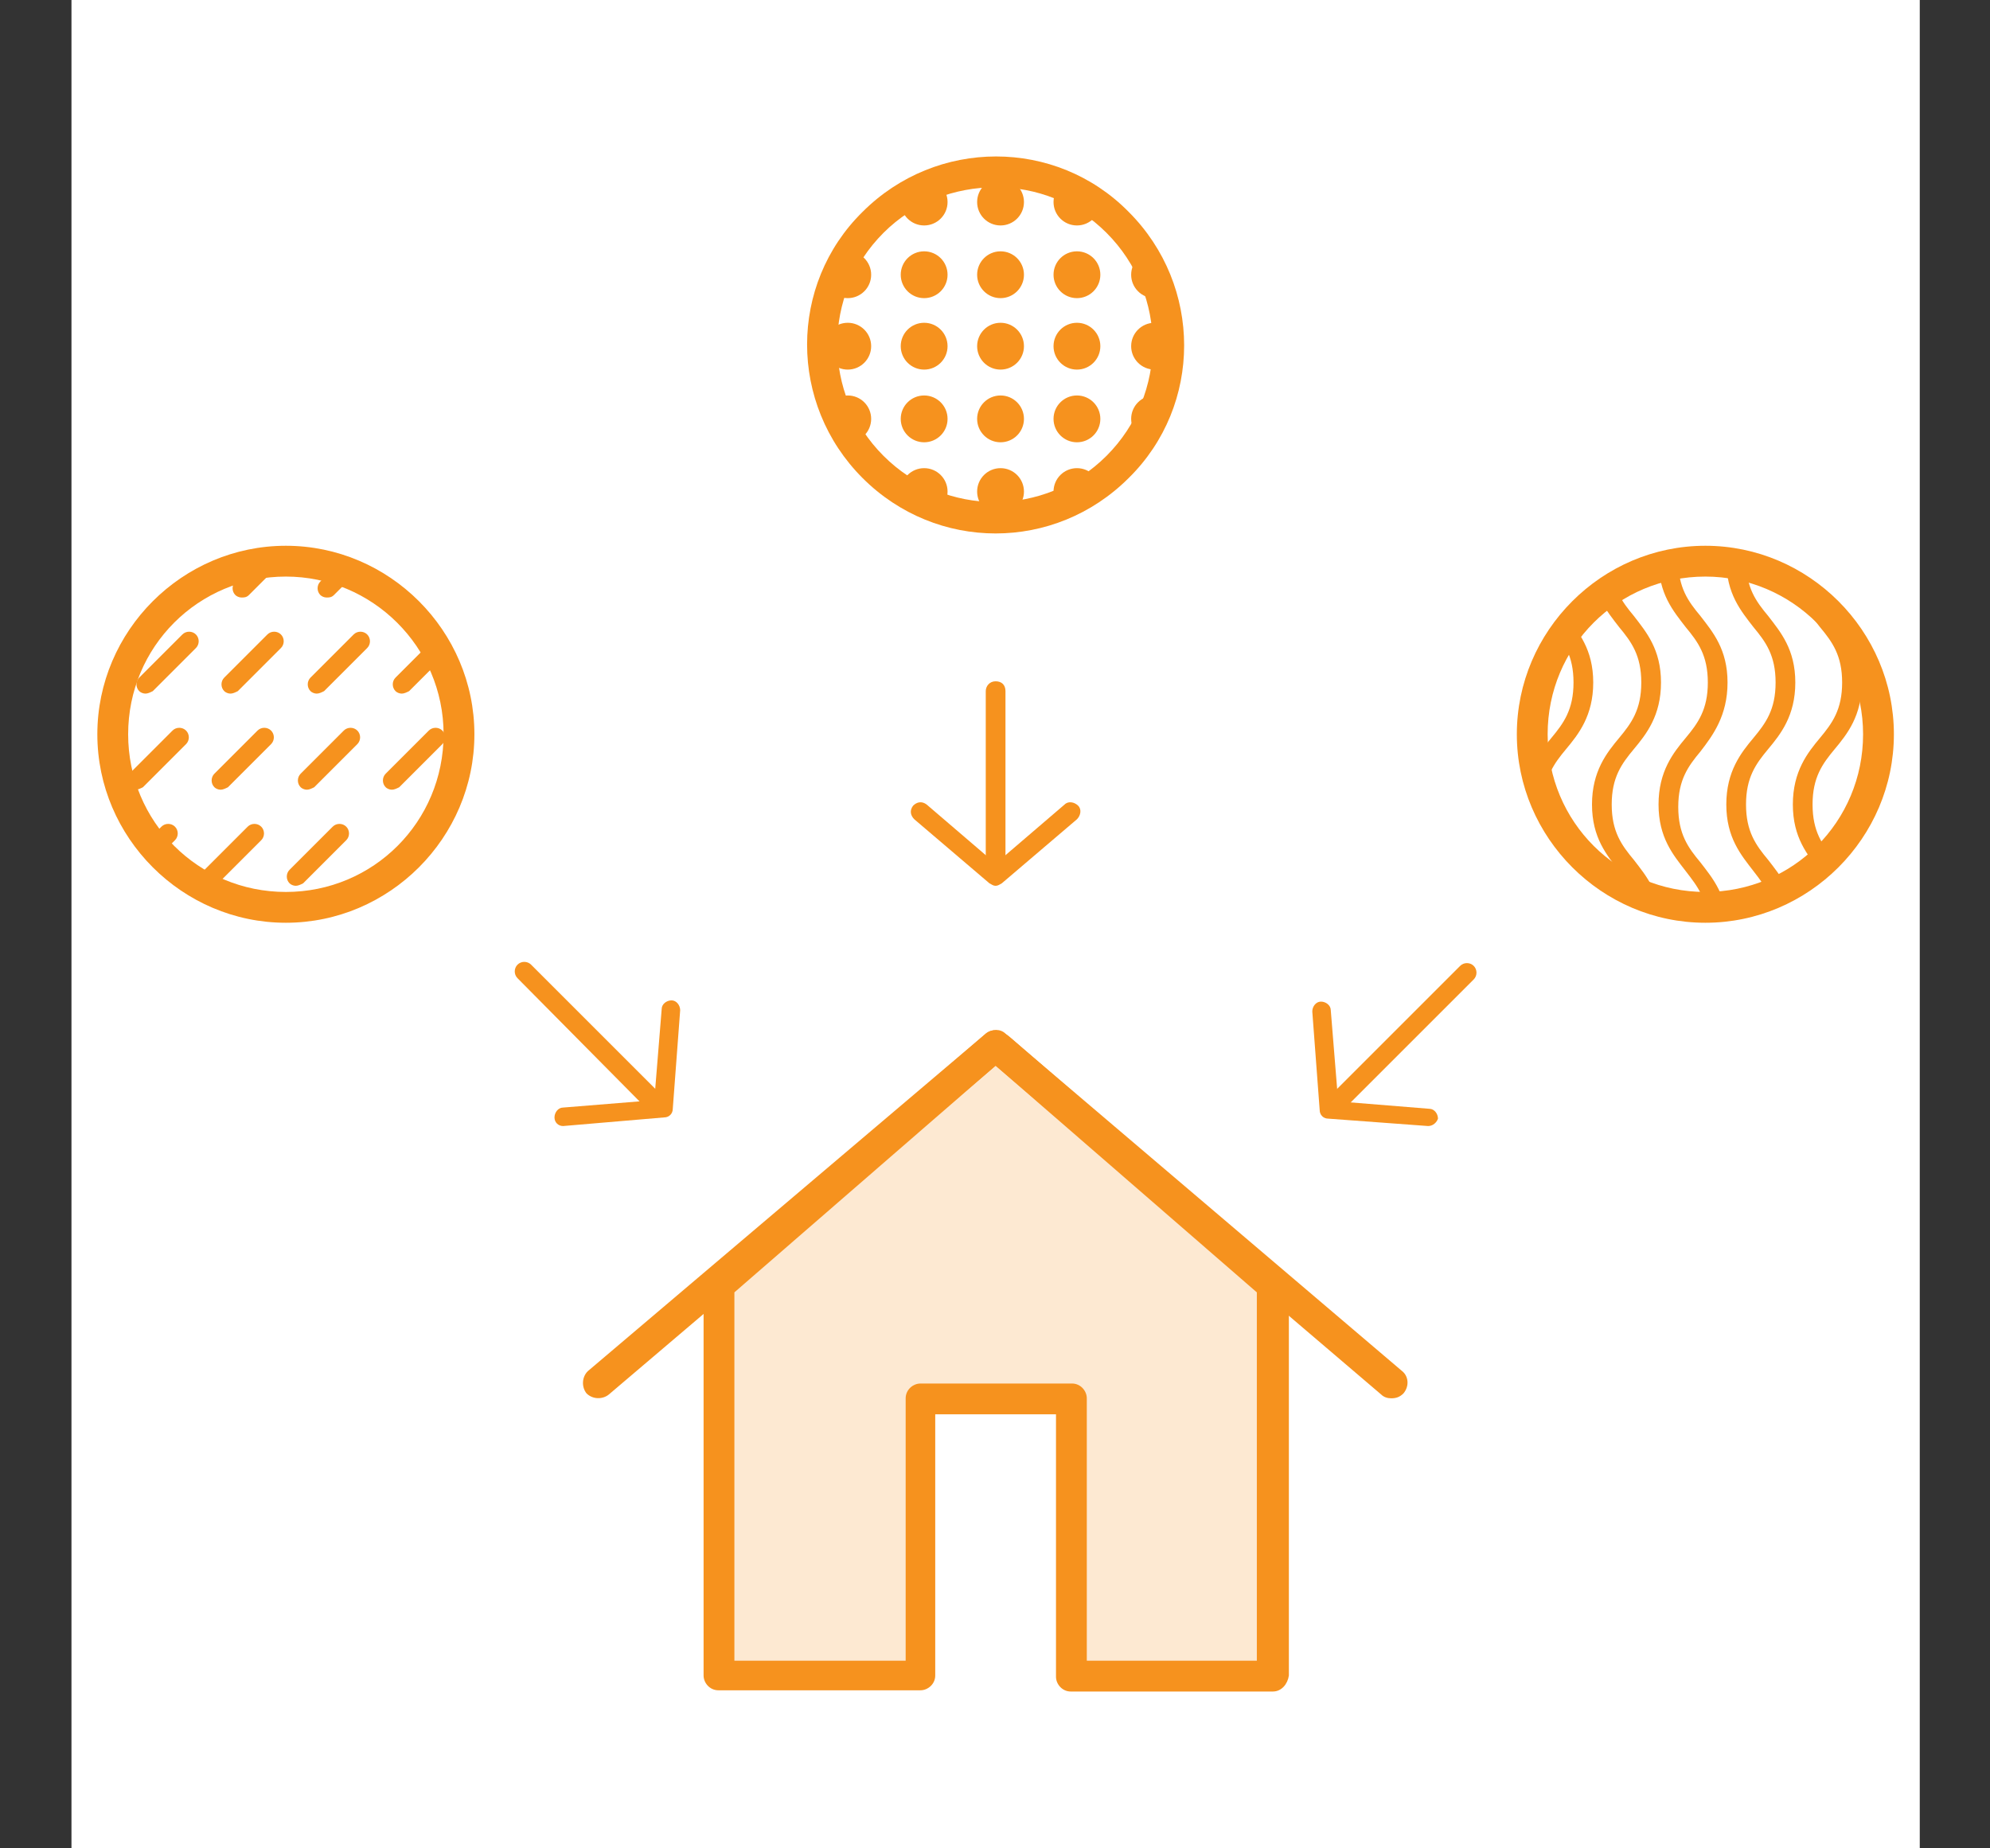 <?xml version="1.0" encoding="utf-8"?>
<!-- Generator: Adobe Illustrator 22.1.0, SVG Export Plug-In . SVG Version: 6.00 Build 0)  -->
<svg version="1.1" id="Layer_1" xmlns="http://www.w3.org/2000/svg" xmlns:xlink="http://www.w3.org/1999/xlink" x="0px" y="0px"
	 viewBox="0 0 161.5 150" style="enable-background:new 0 0 161.5 150;" xml:space="preserve">
<rect x="0" y="0" width="161.5" height="150" fill="#333333" stroke="none"/>
<style type="text/css">
	.st0{fill:#FFFFFF;}
	.st1{fill:#F6921E;}
	.st2{opacity:0.2;fill:#F6921E;}
	.st3{clip-path:url(#SVGID_2_);}
	.st4{clip-path:url(#SVGID_4_);}
	.st5{clip-path:url(#SVGID_6_);}
</style>
<title>Asset 5</title>
<g id="Layer_2_1_">
	<g id="Layer_1-2">
		<g>
			<rect x="5.8" class="st0" width="150" height="150"/>
		</g>
		<g>
			<path class="st1" d="M112.9,113.5c-0.3,0-0.6-0.1-0.8-0.3L80.8,86.5l-31.4,26.7c-0.5,0.4-1.3,0.4-1.8-0.1
				c-0.4-0.5-0.4-1.3,0.1-1.8L80,83.9c0.5-0.4,1.2-0.4,1.6,0l32.2,27.4c0.5,0.4,0.6,1.2,0.1,1.8
				C113.6,113.4,113.3,113.5,112.9,113.5z"/>
		</g>
		<g>
			<polygon class="st2" points="80.8,84.9 58.3,104.4 58.3,136.1 74.6,136.1 74.6,113.5 86.9,113.5 86.9,136.1 103.3,136.1 
				103.3,104.4 			"/>
			<path class="st1" d="M103.3,137.3H86.9c-0.7,0-1.2-0.6-1.2-1.2v-21.3h-9.8V136c0,0.7-0.6,1.2-1.2,1.2H58.3
				c-0.7,0-1.2-0.6-1.2-1.2v-31.7c0-0.4,0.2-0.7,0.4-0.9L80,83.9c0.5-0.4,1.2-0.4,2.1,0.4l22.5,19.5c-0.2-0.2,0,0.2,0,0.6V136
				C104.5,136.7,104,137.3,103.3,137.3z M88.2,134.8H102v-29.9L80.8,86.5l-21.2,18.4v29.9h13.9v-21.3c0-0.7,0.6-1.2,1.2-1.2h12.3
				c0.7,0,1.2,0.6,1.2,1.2V134.8z"/>
		</g>
		<g>
			<path class="st1" d="M80.8,43.3c-3.9,0-7.8-1.5-10.8-4.5c-6-6-6-15.7,0-21.6c6-6,15.7-6,21.6,0c6,6,6,15.7,0,21.6
				C88.6,41.8,84.7,43.3,80.8,43.3z M80.8,15.2c-3.3,0-6.6,1.2-9.1,3.7c-5,5-5,13.1,0,18.1c5,5,13.1,5,18.1,0c5-5,5-13.1,0-18.1
				C87.3,16.4,84.1,15.2,80.8,15.2z"/>
		</g>
		<g>
			<path class="st1" d="M80.8,70.4c-0.4,0-0.8-0.3-0.8-0.8V56.1c0-0.4,0.3-0.8,0.8-0.8s0.8,0.3,0.8,0.8v13.5
				C81.5,70,81.2,70.4,80.8,70.4z"/>
		</g>
		<g>
			<path class="st1" d="M80.8,71.9c-0.2,0-0.3-0.1-0.5-0.2l-6.1-5.2c-0.3-0.3-0.4-0.7-0.1-1.1c0.3-0.3,0.7-0.4,1.1-0.1l5.6,4.8
				l5.6-4.8c0.3-0.3,0.8-0.2,1.1,0.1c0.3,0.3,0.2,0.8-0.1,1.1l-6.1,5.2C81.1,71.8,81,71.9,80.8,71.9z"/>
		</g>
		<g>
			<defs>
				<circle id="SVGID_1_" cx="80.8" cy="28" r="14.1"/>
			</defs>
			<clipPath id="SVGID_2_">
				<use xlink:href="#SVGID_1_"  style="overflow:visible;"/>
			</clipPath>
			<g class="st3">
				<g>
					<circle class="st1" cx="68.8" cy="16.4" r="1.9"/>
				</g>
				<g>
					<circle class="st1" cx="75" cy="16.4" r="1.9"/>
				</g>
				<g>
					<circle class="st1" cx="81.2" cy="16.4" r="1.9"/>
				</g>
				<g>
					<circle class="st1" cx="87.4" cy="16.4" r="1.9"/>
				</g>
				<g>
					<circle class="st1" cx="93.7" cy="16.4" r="1.9"/>
				</g>
				<g>
					<circle class="st1" cx="68.8" cy="22.3" r="1.9"/>
				</g>
				<g>
					<circle class="st1" cx="75" cy="22.3" r="1.9"/>
				</g>
				<g>
					<circle class="st1" cx="81.2" cy="22.3" r="1.9"/>
				</g>
				<g>
					<circle class="st1" cx="87.4" cy="22.3" r="1.9"/>
				</g>
				<g>
					<circle class="st1" cx="93.7" cy="22.3" r="1.9"/>
				</g>
				<g>
					<circle class="st1" cx="68.8" cy="28.1" r="1.9"/>
				</g>
				<g>
					<circle class="st1" cx="75" cy="28.1" r="1.9"/>
				</g>
				<g>
					<circle class="st1" cx="81.2" cy="28.1" r="1.9"/>
				</g>
				<g>
					<circle class="st1" cx="87.4" cy="28.1" r="1.9"/>
				</g>
				<g>
					<circle class="st1" cx="93.7" cy="28.1" r="1.9"/>
				</g>
				<g>
					<circle class="st1" cx="68.8" cy="34" r="1.9"/>
				</g>
				<g>
					<circle class="st1" cx="75" cy="34" r="1.9"/>
				</g>
				<g>
					<circle class="st1" cx="81.2" cy="34" r="1.9"/>
				</g>
				<g>
					<circle class="st1" cx="87.4" cy="34" r="1.9"/>
				</g>
				<g>
					<circle class="st1" cx="93.7" cy="34" r="1.9"/>
				</g>
				<g>
					<circle class="st1" cx="68.8" cy="39.9" r="1.9"/>
				</g>
				<g>
					<circle class="st1" cx="75" cy="39.9" r="1.9"/>
				</g>
				<g>
					<circle class="st1" cx="81.2" cy="39.9" r="1.9"/>
				</g>
				<g>
					<circle class="st1" cx="87.4" cy="39.9" r="1.9"/>
				</g>
				<g>
					<circle class="st1" cx="93.7" cy="39.9" r="1.9"/>
				</g>
			</g>
		</g>
		<g>
			<path class="st1" d="M23.2,74.9c-8.4,0-15.3-6.9-15.3-15.3s6.9-15.3,15.3-15.3s15.3,6.9,15.3,15.3S31.6,74.9,23.2,74.9z
				 M23.2,46.8c-7.1,0-12.8,5.7-12.8,12.8c0,7.1,5.7,12.8,12.8,12.8c7.1,0,12.8-5.7,12.8-12.8C36,52.5,30.2,46.8,23.2,46.8z"/>
		</g>
		<g>
			<path class="st1" d="M52.6,89.8c-0.2,0-0.4-0.1-0.5-0.2L42,79.4c-0.3-0.3-0.3-0.8,0-1.1s0.8-0.3,1.1,0l10.1,10.1
				c0.3,0.3,0.3,0.8,0,1.1C53,89.7,52.8,89.8,52.6,89.8z"/>
		</g>
		<g>
			<path class="st1" d="M45.7,91.4c-0.4,0-0.7-0.3-0.7-0.7c0-0.4,0.3-0.8,0.7-0.8l7.4-0.6l0.6-7.4c0-0.4,0.4-0.7,0.8-0.7
				c0.4,0,0.7,0.4,0.7,0.8l-0.6,8c0,0.4-0.3,0.7-0.7,0.7L45.7,91.4C45.7,91.4,45.7,91.4,45.7,91.4z"/>
		</g>
		<g>
			<defs>
				<circle id="SVGID_3_" cx="23.2" cy="59.6" r="14.1"/>
			</defs>
			<clipPath id="SVGID_4_">
				<use xlink:href="#SVGID_3_"  style="overflow:visible;"/>
			</clipPath>
			<g class="st4">
				<g>
					<path class="st1" d="M-3.8,71.9c-0.2,0-0.4-0.1-0.5-0.2c-0.3-0.3-0.3-0.8,0-1.1l3.5-3.5c0.3-0.3,0.8-0.3,1.1,0s0.3,0.8,0,1.1
						l-3.5,3.5C-3.4,71.8-3.6,71.9-3.8,71.9z M4,64.1c-0.2,0-0.4-0.1-0.5-0.2c-0.3-0.3-0.3-0.8,0-1.1L7,59.3c0.3-0.3,0.8-0.3,1.1,0
						s0.3,0.8,0,1.1l-3.5,3.5C4.4,64,4.2,64.1,4,64.1z M11.8,56.3c-0.2,0-0.4-0.1-0.5-0.2c-0.3-0.3-0.3-0.8,0-1.1l3.5-3.5
						c0.3-0.3,0.8-0.3,1.1,0s0.3,0.8,0,1.1l-3.5,3.5C12.2,56.2,12,56.3,11.8,56.3z M19.6,48.5c-0.2,0-0.4-0.1-0.5-0.2
						c-0.3-0.3-0.3-0.8,0-1.1l3.5-3.5c0.3-0.3,0.8-0.3,1.1,0s0.3,0.8,0,1.1l-3.5,3.5C20,48.5,19.8,48.5,19.6,48.5z"/>
				</g>
				<g>
					<path class="st1" d="M3.2,71.9c-0.2,0-0.4-0.1-0.5-0.2c-0.3-0.3-0.3-0.8,0-1.1l3.5-3.5c0.3-0.3,0.8-0.3,1.1,0s0.3,0.8,0,1.1
						l-3.5,3.5C3.6,71.8,3.4,71.9,3.2,71.9z M11,64.1c-0.2,0-0.4-0.1-0.5-0.2c-0.3-0.3-0.3-0.8,0-1.1l3.5-3.5c0.3-0.3,0.8-0.3,1.1,0
						s0.3,0.8,0,1.1l-3.5,3.5C11.4,64,11.2,64.1,11,64.1z M18.7,56.3c-0.2,0-0.4-0.1-0.5-0.2c-0.3-0.3-0.3-0.8,0-1.1l3.5-3.5
						c0.3-0.3,0.8-0.3,1.1,0s0.3,0.8,0,1.1l-3.5,3.5C19.1,56.2,18.9,56.3,18.7,56.3z M26.5,48.5c-0.2,0-0.4-0.1-0.5-0.2
						c-0.3-0.3-0.3-0.8,0-1.1l3.5-3.5c0.3-0.3,0.8-0.3,1.1,0s0.3,0.8,0,1.1l-3.5,3.5C26.9,48.5,26.7,48.5,26.5,48.5z"/>
				</g>
				<g>
					<path class="st1" d="M10.1,71.9c-0.2,0-0.4-0.1-0.5-0.2c-0.3-0.3-0.3-0.8,0-1.1l3.5-3.5c0.3-0.3,0.8-0.3,1.1,0s0.3,0.8,0,1.1
						l-3.5,3.5C10.5,71.8,10.3,71.9,10.1,71.9z M17.9,64.1c-0.2,0-0.4-0.1-0.5-0.2c-0.3-0.3-0.3-0.8,0-1.1l3.5-3.5
						c0.3-0.3,0.8-0.3,1.1,0s0.3,0.8,0,1.1l-3.5,3.5C18.3,64,18.1,64.1,17.9,64.1z M25.7,56.3c-0.2,0-0.4-0.1-0.5-0.2
						c-0.3-0.3-0.3-0.8,0-1.1l3.5-3.5c0.3-0.3,0.8-0.3,1.1,0s0.3,0.8,0,1.1l-3.5,3.5C26.1,56.2,25.9,56.3,25.7,56.3z M33.5,48.5
						c-0.2,0-0.4-0.1-0.5-0.2c-0.3-0.3-0.3-0.8,0-1.1l3.5-3.5c0.3-0.3,0.8-0.3,1.1,0s0.3,0.8,0,1.1L34,48.3
						C33.9,48.5,33.7,48.5,33.5,48.5z"/>
				</g>
				<g>
					<path class="st1" d="M17.1,71.9c-0.2,0-0.4-0.1-0.5-0.2c-0.3-0.3-0.3-0.8,0-1.1l3.5-3.5c0.3-0.3,0.8-0.3,1.1,0s0.3,0.8,0,1.1
						l-3.5,3.5C17.5,71.8,17.3,71.9,17.1,71.9z M24.9,64.1c-0.2,0-0.4-0.1-0.5-0.2c-0.3-0.3-0.3-0.8,0-1.1l3.5-3.5
						c0.3-0.3,0.8-0.3,1.1,0s0.3,0.8,0,1.1l-3.5,3.5C25.3,64,25.1,64.1,24.9,64.1z M32.6,56.3c-0.2,0-0.4-0.1-0.5-0.2
						c-0.3-0.3-0.3-0.8,0-1.1l3.5-3.5c0.3-0.3,0.8-0.3,1.1,0s0.3,0.8,0,1.1l-3.5,3.5C33,56.2,32.8,56.3,32.6,56.3z M40.4,48.5
						c-0.2,0-0.4-0.1-0.5-0.2c-0.3-0.3-0.3-0.8,0-1.1l3.5-3.5c0.3-0.3,0.8-0.3,1.1,0s0.3,0.8,0,1.1L41,48.3
						C40.8,48.5,40.6,48.5,40.4,48.5z"/>
				</g>
				<g>
					<path class="st1" d="M24,71.9c-0.2,0-0.4-0.1-0.5-0.2c-0.3-0.3-0.3-0.8,0-1.1l3.5-3.5c0.3-0.3,0.8-0.3,1.1,0s0.3,0.8,0,1.1
						l-3.5,3.5C24.4,71.8,24.2,71.9,24,71.9z M31.8,64.1c-0.2,0-0.4-0.1-0.5-0.2c-0.3-0.3-0.3-0.8,0-1.1l3.5-3.5
						c0.3-0.3,0.8-0.3,1.1,0s0.3,0.8,0,1.1l-3.5,3.5C32.2,64,32,64.1,31.8,64.1z M39.6,56.3c-0.2,0-0.4-0.1-0.5-0.2
						c-0.3-0.3-0.3-0.8,0-1.1l3.5-3.5c0.3-0.3,0.8-0.3,1.1,0s0.3,0.8,0,1.1l-3.5,3.5C40,56.2,39.8,56.3,39.6,56.3z M47.4,48.5
						c-0.2,0-0.4-0.1-0.5-0.2c-0.3-0.3-0.3-0.8,0-1.1l3.5-3.5c0.3-0.3,0.8-0.3,1.1,0s0.3,0.8,0,1.1l-3.5,3.5
						C47.8,48.5,47.6,48.5,47.4,48.5z"/>
				</g>
			</g>
		</g>
		<g>
			<path class="st1" d="M138.4,74.9c-8.4,0-15.3-6.9-15.3-15.3s6.9-15.3,15.3-15.3s15.3,6.9,15.3,15.3S146.8,74.9,138.4,74.9z
				 M138.4,46.8c-7.1,0-12.8,5.7-12.8,12.8c0,7.1,5.7,12.8,12.8,12.8s12.8-5.7,12.8-12.8C151.2,52.5,145.4,46.8,138.4,46.8z"/>
		</g>
		<g>
			<path class="st1" d="M108.9,89.8c-0.2,0-0.4-0.1-0.5-0.2c-0.3-0.3-0.3-0.8,0-1.1l10.1-10.1c0.3-0.3,0.8-0.3,1.1,0s0.3,0.8,0,1.1
				l-10.1,10.1C109.3,89.7,109.1,89.8,108.9,89.8z"/>
		</g>
		<g>
			<path class="st1" d="M115.9,91.4C115.9,91.4,115.9,91.4,115.9,91.4l-8.1-0.6c-0.4,0-0.7-0.3-0.7-0.7l-0.6-8
				c0-0.4,0.3-0.8,0.7-0.8c0.4,0,0.8,0.3,0.8,0.7l0.6,7.4l7.4,0.6c0.4,0,0.7,0.4,0.7,0.8C116.6,91.1,116.3,91.4,115.9,91.4z"/>
		</g>
		<g>
			<defs>
				<circle id="SVGID_5_" cx="138.4" cy="59.6" r="14.1"/>
			</defs>
			<clipPath id="SVGID_6_">
				<use xlink:href="#SVGID_5_"  style="overflow:visible;"/>
			</clipPath>
			<g class="st5">
				<g>
					<path class="st1" d="M119.1,85.9c-0.4,0-0.8-0.3-0.8-0.8c0-2.7,1.2-4.2,2.2-5.4c1-1.2,1.8-2.3,1.8-4.5c0-2.2-0.8-3.2-1.8-4.5
						c-1-1.3-2.2-2.7-2.2-5.4c0-2.7,1.2-4.2,2.2-5.4c1-1.2,1.8-2.3,1.8-4.5s-0.8-3.3-1.8-4.5c-1-1.3-2.2-2.7-2.2-5.4
						c0-2.7,1.2-4.2,2.2-5.4c1-1.2,1.8-2.3,1.8-4.5c0-0.4,0.3-0.8,0.8-0.8s0.8,0.3,0.8,0.8c0,2.7-1.2,4.1-2.2,5.4
						c-1,1.2-1.8,2.3-1.8,4.5c0,2.2,0.8,3.3,1.8,4.5c1,1.3,2.2,2.7,2.2,5.4s-1.2,4.2-2.2,5.4c-1,1.2-1.8,2.3-1.8,4.5
						c0,2.2,0.8,3.3,1.8,4.5c1,1.3,2.2,2.7,2.2,5.4c0,2.7-1.2,4.2-2.2,5.4c-1,1.2-1.8,2.3-1.8,4.5C119.8,85.6,119.5,85.9,119.1,85.9
						z"/>
				</g>
				<g>
					<path class="st1" d="M124.5,85.9c-0.4,0-0.8-0.3-0.8-0.8c0-2.7,1.2-4.2,2.2-5.4c1-1.2,1.8-2.3,1.8-4.5c0-2.2-0.8-3.2-1.8-4.5
						c-1-1.3-2.2-2.7-2.2-5.4c0-2.7,1.2-4.2,2.2-5.4c1-1.2,1.8-2.3,1.8-4.5s-0.8-3.3-1.8-4.5c-1-1.3-2.2-2.7-2.2-5.4
						c0-2.7,1.2-4.2,2.2-5.4c1-1.2,1.8-2.3,1.8-4.5c0-0.4,0.3-0.8,0.8-0.8s0.8,0.3,0.8,0.8c0,2.7-1.2,4.1-2.2,5.4
						c-1,1.2-1.8,2.3-1.8,4.5c0,2.2,0.8,3.3,1.8,4.5c1,1.3,2.2,2.7,2.2,5.4s-1.2,4.2-2.2,5.4c-1,1.2-1.8,2.3-1.8,4.5
						c0,2.2,0.8,3.3,1.8,4.5c1,1.3,2.2,2.7,2.2,5.4c0,2.7-1.2,4.2-2.2,5.4c-1,1.2-1.8,2.3-1.8,4.5C125.3,85.6,125,85.9,124.5,85.9z"
						/>
				</g>
				<g>
					<path class="st1" d="M130,85.9c-0.4,0-0.8-0.3-0.8-0.8c0-2.7,1.2-4.2,2.2-5.4c1-1.2,1.8-2.3,1.8-4.5c0-2.2-0.8-3.2-1.8-4.5
						c-1-1.3-2.2-2.7-2.2-5.4c0-2.7,1.2-4.2,2.2-5.4c1-1.2,1.8-2.3,1.8-4.5s-0.8-3.3-1.8-4.5c-1-1.3-2.2-2.7-2.2-5.4
						c0-2.7,1.2-4.2,2.2-5.4c1-1.2,1.8-2.3,1.8-4.5c0-0.4,0.3-0.8,0.8-0.8s0.8,0.3,0.8,0.8c0,2.7-1.2,4.1-2.2,5.4
						c-1,1.2-1.8,2.3-1.8,4.5c0,2.2,0.8,3.3,1.8,4.5c1,1.3,2.2,2.7,2.2,5.4s-1.2,4.2-2.2,5.4c-1,1.2-1.8,2.3-1.8,4.5
						c0,2.2,0.8,3.3,1.8,4.5c1,1.3,2.2,2.7,2.2,5.4c0,2.7-1.2,4.2-2.2,5.4c-1,1.2-1.8,2.3-1.8,4.5C130.8,85.6,130.4,85.9,130,85.9z"
						/>
				</g>
				<g>
					<path class="st1" d="M135.4,85.9c-0.4,0-0.8-0.3-0.8-0.8c0-2.7,1.2-4.2,2.2-5.4c1-1.2,1.8-2.3,1.8-4.5c0-2.2-0.8-3.2-1.8-4.5
						c-1-1.3-2.2-2.7-2.2-5.4c0-2.7,1.2-4.2,2.2-5.4c1-1.2,1.8-2.3,1.8-4.5s-0.8-3.3-1.8-4.5c-1-1.3-2.2-2.7-2.2-5.4
						c0-2.7,1.2-4.2,2.2-5.4c1-1.2,1.8-2.3,1.8-4.5c0-0.4,0.3-0.8,0.8-0.8s0.8,0.3,0.8,0.8c0,2.7-1.2,4.1-2.2,5.4
						c-1,1.2-1.8,2.3-1.8,4.5c0,2.2,0.8,3.3,1.8,4.5c1,1.3,2.2,2.7,2.2,5.4S139,59.7,138,61c-1,1.2-1.8,2.3-1.8,4.5
						c0,2.2,0.8,3.3,1.8,4.5c1,1.3,2.2,2.7,2.2,5.4c0,2.7-1.2,4.2-2.2,5.4c-1,1.2-1.8,2.3-1.8,4.5C136.2,85.6,135.8,85.9,135.4,85.9
						z"/>
				</g>
				<g>
					<path class="st1" d="M140.9,85.9c-0.4,0-0.8-0.3-0.8-0.8c0-2.7,1.2-4.2,2.2-5.4c1-1.2,1.8-2.3,1.8-4.5c0-2.2-0.8-3.2-1.8-4.5
						c-1-1.3-2.2-2.7-2.2-5.4c0-2.7,1.2-4.2,2.2-5.4c1-1.2,1.8-2.3,1.8-4.5s-0.8-3.3-1.8-4.5c-1-1.3-2.2-2.7-2.2-5.4
						c0-2.7,1.2-4.2,2.2-5.4c1-1.2,1.8-2.3,1.8-4.5c0-0.4,0.3-0.8,0.8-0.8s0.8,0.3,0.8,0.8c0,2.7-1.2,4.1-2.2,5.4
						c-1,1.2-1.8,2.3-1.8,4.5c0,2.2,0.8,3.3,1.8,4.5c1,1.3,2.2,2.7,2.2,5.4s-1.2,4.2-2.2,5.4c-1,1.2-1.8,2.3-1.8,4.5
						c0,2.2,0.8,3.3,1.8,4.5c1,1.3,2.2,2.7,2.2,5.4c0,2.7-1.2,4.2-2.2,5.4c-1,1.2-1.8,2.3-1.8,4.5C141.6,85.6,141.3,85.9,140.9,85.9
						z"/>
				</g>
				<g>
					<path class="st1" d="M146.3,85.9c-0.4,0-0.8-0.3-0.8-0.8c0-2.7,1.2-4.2,2.2-5.4c1-1.2,1.8-2.3,1.8-4.5c0-2.2-0.8-3.2-1.8-4.5
						c-1-1.3-2.2-2.7-2.2-5.4c0-2.7,1.2-4.2,2.2-5.4c1-1.2,1.8-2.3,1.8-4.5s-0.8-3.3-1.8-4.5c-1-1.3-2.2-2.7-2.2-5.4
						c0-2.7,1.2-4.2,2.2-5.4c1-1.2,1.8-2.3,1.8-4.5c0-0.4,0.3-0.8,0.8-0.8s0.8,0.3,0.8,0.8c0,2.7-1.2,4.1-2.2,5.4
						c-1,1.2-1.8,2.3-1.8,4.5c0,2.2,0.8,3.3,1.8,4.5c1,1.3,2.2,2.7,2.2,5.4s-1.2,4.2-2.2,5.4c-1,1.2-1.8,2.3-1.8,4.5
						c0,2.2,0.8,3.3,1.8,4.5c1,1.3,2.2,2.7,2.2,5.4c0,2.7-1.2,4.2-2.2,5.4c-1,1.2-1.8,2.3-1.8,4.5C147.1,85.6,146.7,85.9,146.3,85.9
						z"/>
				</g>
				<g>
					<path class="st1" d="M151.8,85.9c-0.4,0-0.8-0.3-0.8-0.8c0-2.7,1.2-4.2,2.2-5.4c1-1.2,1.8-2.3,1.8-4.5c0-2.2-0.8-3.2-1.8-4.5
						c-1-1.3-2.2-2.7-2.2-5.4c0-2.7,1.2-4.2,2.2-5.4c1-1.2,1.8-2.3,1.8-4.5s-0.8-3.3-1.8-4.5c-1-1.3-2.2-2.7-2.2-5.4
						c0-2.7,1.2-4.2,2.2-5.4c1-1.2,1.8-2.3,1.8-4.5c0-0.4,0.3-0.8,0.8-0.8s0.8,0.3,0.8,0.8c0,2.7-1.2,4.1-2.2,5.4
						c-1,1.2-1.8,2.3-1.8,4.5c0,2.2,0.8,3.3,1.8,4.5c1,1.3,2.2,2.7,2.2,5.4s-1.2,4.2-2.2,5.4c-1,1.2-1.8,2.3-1.8,4.5
						c0,2.2,0.8,3.3,1.8,4.5c1,1.3,2.2,2.7,2.2,5.4c0,2.7-1.2,4.2-2.2,5.4c-1,1.2-1.8,2.3-1.8,4.5C152.5,85.6,152.2,85.9,151.8,85.9
						z"/>
				</g>
			</g>
		</g>
	</g>
</g>
</svg>
